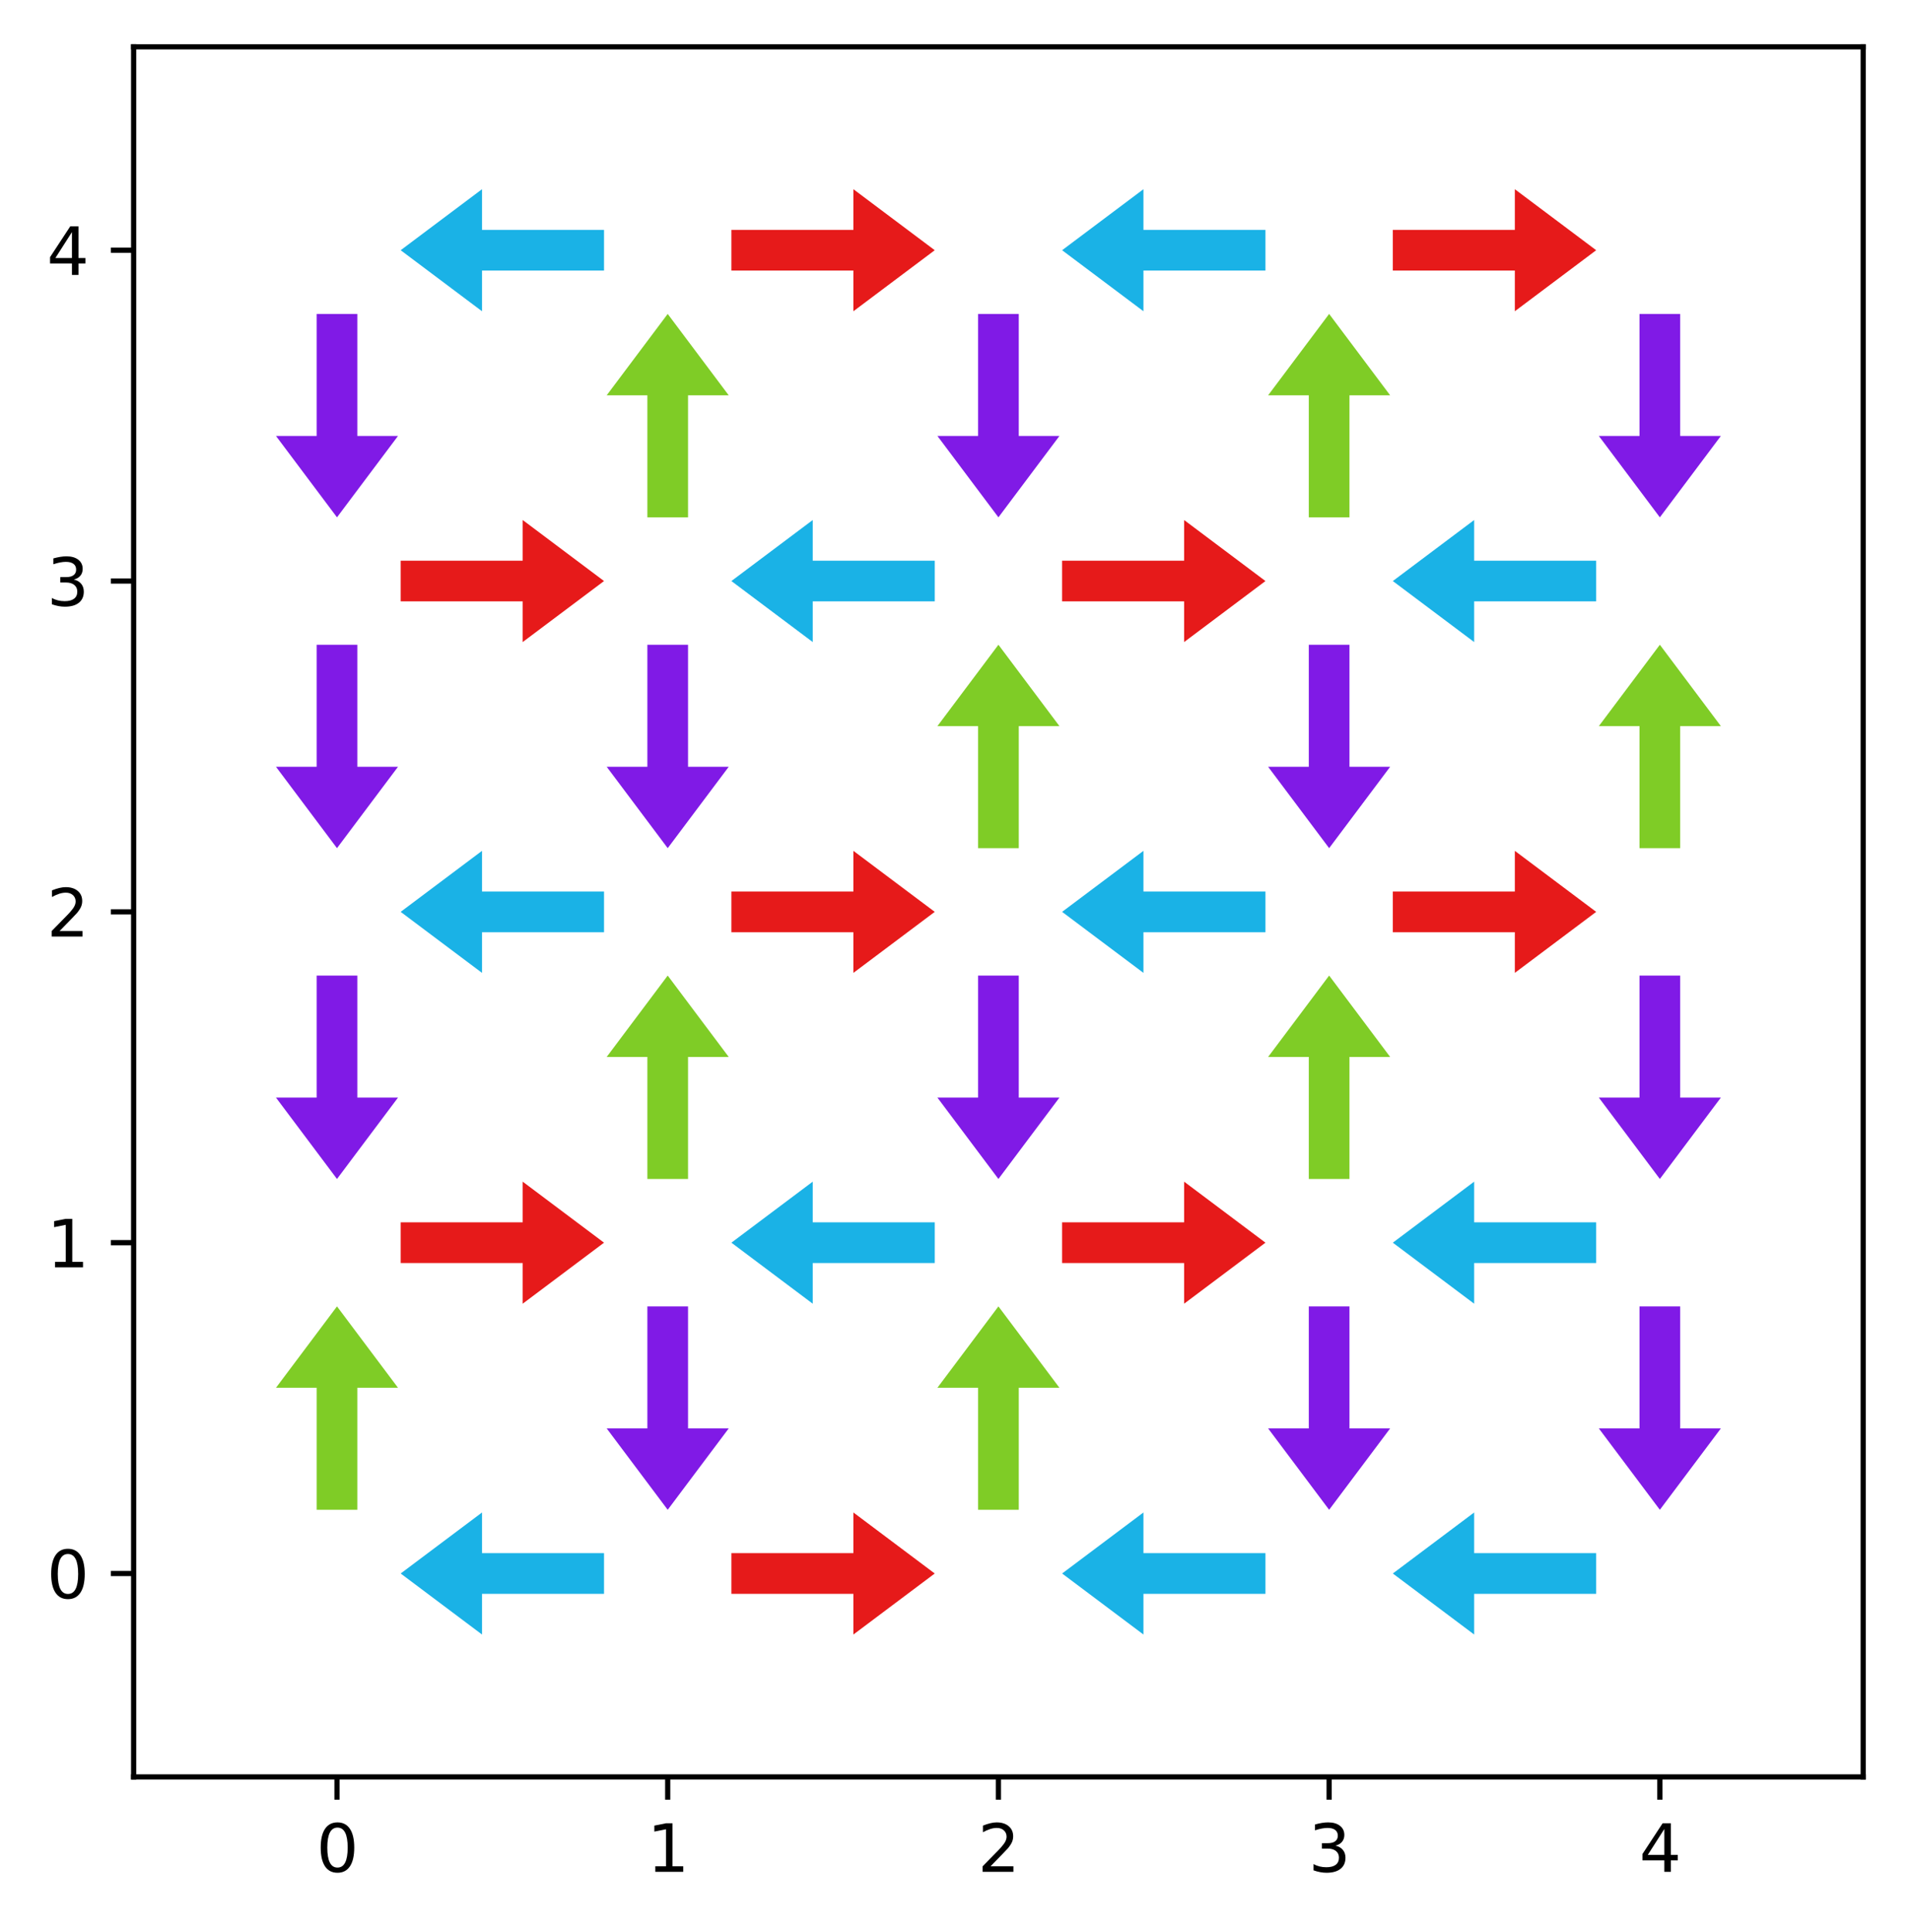 <?xml version="1.0" encoding="utf-8" standalone="no"?>
<!DOCTYPE svg PUBLIC "-//W3C//DTD SVG 1.1//EN"
  "http://www.w3.org/Graphics/SVG/1.1/DTD/svg11.dtd">
<svg xmlns:xlink="http://www.w3.org/1999/xlink" width="293.875pt" height="297.19pt" viewBox="0 0 293.875 297.19" xmlns="http://www.w3.org/2000/svg" version="1.1">
 <defs>
  <style type="text/css">*{stroke-linejoin: round; stroke-linecap: butt}</style>
 </defs>
 <g id="figure_1">
  <g id="patch_1">
   <path d="M 0 297.19 
L 293.875 297.19 
L 293.875 0 
L 0 0 
z
" style="fill: #ffffff"/>
  </g>
  <g id="axes_1">
   <g id="patch_2">
    <path d="M 20.562 273.312 
L 286.675 273.312 
L 286.675 7.2 
L 20.562 7.2 
z
" style="fill: #ffffff"/>
   </g>
   <g id="SpinQuiver_1">
    <path d="M 92.936 245.153 
L 74.163 245.153 
L 74.163 251.411 
L 61.648 242.025 
L 74.163 232.638 
L 74.163 238.896 
L 92.936 238.896 
L 92.936 245.153 
" clip-path="url(#p6114de74e1)" style="fill: #1ab2e6"/>
    <path d="M 112.533 238.896 
L 131.305 238.896 
L 131.305 232.638 
L 143.82 242.025 
L 131.305 251.411 
L 131.305 245.153 
L 112.533 245.153 
L 112.533 238.896 
" clip-path="url(#p6114de74e1)" style="fill: #e61a1a"/>
    <path d="M 194.704 245.153 
L 175.932 245.153 
L 175.932 251.411 
L 163.417 242.025 
L 175.932 232.638 
L 175.932 238.896 
L 194.704 238.896 
L 194.704 245.153 
" clip-path="url(#p6114de74e1)" style="fill: #1ab2e6"/>
    <path d="M 245.589 245.153 
L 226.816 245.153 
L 226.816 251.411 
L 214.301 242.025 
L 226.816 232.638 
L 226.816 238.896 
L 245.589 238.896 
L 245.589 245.153 
" clip-path="url(#p6114de74e1)" style="fill: #1ab2e6"/>
    <path d="M 48.721 232.226 
L 48.721 213.454 
L 42.464 213.454 
L 51.85 200.939 
L 61.236 213.454 
L 54.979 213.454 
L 54.979 232.226 
L 48.721 232.226 
" clip-path="url(#p6114de74e1)" style="fill: #7fcc26"/>
    <path d="M 105.863 200.939 
L 105.863 219.711 
L 112.12 219.711 
L 102.734 232.226 
L 93.348 219.711 
L 99.605 219.711 
L 99.605 200.939 
L 105.863 200.939 
" clip-path="url(#p6114de74e1)" style="fill: #801ae6"/>
    <path d="M 150.49 232.226 
L 150.49 213.454 
L 144.232 213.454 
L 153.619 200.939 
L 163.005 213.454 
L 156.747 213.454 
L 156.747 232.226 
L 150.49 232.226 
" clip-path="url(#p6114de74e1)" style="fill: #7fcc26"/>
    <path d="M 207.632 200.939 
L 207.632 219.711 
L 213.889 219.711 
L 204.503 232.226 
L 195.117 219.711 
L 201.374 219.711 
L 201.374 200.939 
L 207.632 200.939 
" clip-path="url(#p6114de74e1)" style="fill: #801ae6"/>
    <path d="M 258.516 200.939 
L 258.516 219.711 
L 264.773 219.711 
L 255.387 232.226 
L 246.001 219.711 
L 252.258 219.711 
L 252.258 200.939 
L 258.516 200.939 
" clip-path="url(#p6114de74e1)" style="fill: #801ae6"/>
    <path d="M 61.648 188.012 
L 80.421 188.012 
L 80.421 181.754 
L 92.936 191.14 
L 80.421 200.527 
L 80.421 194.269 
L 61.648 194.269 
L 61.648 188.012 
" clip-path="url(#p6114de74e1)" style="fill: #e61a1a"/>
    <path d="M 143.82 194.269 
L 125.048 194.269 
L 125.048 200.527 
L 112.533 191.14 
L 125.048 181.754 
L 125.048 188.012 
L 143.82 188.012 
L 143.82 194.269 
" clip-path="url(#p6114de74e1)" style="fill: #1ab2e6"/>
    <path d="M 163.417 188.012 
L 182.189 188.012 
L 182.189 181.754 
L 194.704 191.14 
L 182.189 200.527 
L 182.189 194.269 
L 163.417 194.269 
L 163.417 188.012 
" clip-path="url(#p6114de74e1)" style="fill: #e61a1a"/>
    <path d="M 245.589 194.269 
L 226.816 194.269 
L 226.816 200.527 
L 214.301 191.14 
L 226.816 181.754 
L 226.816 188.012 
L 245.589 188.012 
L 245.589 194.269 
" clip-path="url(#p6114de74e1)" style="fill: #1ab2e6"/>
    <path d="M 54.979 150.054 
L 54.979 168.827 
L 61.236 168.827 
L 51.85 181.342 
L 42.464 168.827 
L 48.721 168.827 
L 48.721 150.054 
L 54.979 150.054 
" clip-path="url(#p6114de74e1)" style="fill: #801ae6"/>
    <path d="M 99.605 181.342 
L 99.605 162.569 
L 93.348 162.569 
L 102.734 150.054 
L 112.12 162.569 
L 105.863 162.569 
L 105.863 181.342 
L 99.605 181.342 
" clip-path="url(#p6114de74e1)" style="fill: #7fcc26"/>
    <path d="M 156.747 150.054 
L 156.747 168.827 
L 163.005 168.827 
L 153.619 181.342 
L 144.232 168.827 
L 150.49 168.827 
L 150.49 150.054 
L 156.747 150.054 
" clip-path="url(#p6114de74e1)" style="fill: #801ae6"/>
    <path d="M 201.374 181.342 
L 201.374 162.569 
L 195.117 162.569 
L 204.503 150.054 
L 213.889 162.569 
L 207.632 162.569 
L 207.632 181.342 
L 201.374 181.342 
" clip-path="url(#p6114de74e1)" style="fill: #7fcc26"/>
    <path d="M 258.516 150.054 
L 258.516 168.827 
L 264.773 168.827 
L 255.387 181.342 
L 246.001 168.827 
L 252.258 168.827 
L 252.258 150.054 
L 258.516 150.054 
" clip-path="url(#p6114de74e1)" style="fill: #801ae6"/>
    <path d="M 92.936 143.385 
L 74.163 143.385 
L 74.163 149.642 
L 61.648 140.256 
L 74.163 130.87 
L 74.163 137.127 
L 92.936 137.127 
L 92.936 143.385 
" clip-path="url(#p6114de74e1)" style="fill: #1ab2e6"/>
    <path d="M 112.533 137.127 
L 131.305 137.127 
L 131.305 130.87 
L 143.82 140.256 
L 131.305 149.642 
L 131.305 143.385 
L 112.533 143.385 
L 112.533 137.127 
" clip-path="url(#p6114de74e1)" style="fill: #e61a1a"/>
    <path d="M 194.704 143.385 
L 175.932 143.385 
L 175.932 149.642 
L 163.417 140.256 
L 175.932 130.87 
L 175.932 137.127 
L 194.704 137.127 
L 194.704 143.385 
" clip-path="url(#p6114de74e1)" style="fill: #1ab2e6"/>
    <path d="M 214.301 137.127 
L 233.074 137.127 
L 233.074 130.87 
L 245.589 140.256 
L 233.074 149.642 
L 233.074 143.385 
L 214.301 143.385 
L 214.301 137.127 
" clip-path="url(#p6114de74e1)" style="fill: #e61a1a"/>
    <path d="M 54.979 99.17 
L 54.979 117.943 
L 61.236 117.943 
L 51.85 130.458 
L 42.464 117.943 
L 48.721 117.943 
L 48.721 99.17 
L 54.979 99.17 
" clip-path="url(#p6114de74e1)" style="fill: #801ae6"/>
    <path d="M 105.863 99.17 
L 105.863 117.943 
L 112.12 117.943 
L 102.734 130.458 
L 93.348 117.943 
L 99.605 117.943 
L 99.605 99.17 
L 105.863 99.17 
" clip-path="url(#p6114de74e1)" style="fill: #801ae6"/>
    <path d="M 150.49 130.458 
L 150.49 111.685 
L 144.232 111.685 
L 153.619 99.17 
L 163.005 111.685 
L 156.747 111.685 
L 156.747 130.458 
L 150.49 130.458 
" clip-path="url(#p6114de74e1)" style="fill: #7fcc26"/>
    <path d="M 207.632 99.17 
L 207.632 117.943 
L 213.889 117.943 
L 204.503 130.458 
L 195.117 117.943 
L 201.374 117.943 
L 201.374 99.17 
L 207.632 99.17 
" clip-path="url(#p6114de74e1)" style="fill: #801ae6"/>
    <path d="M 252.258 130.458 
L 252.258 111.685 
L 246.001 111.685 
L 255.387 99.17 
L 264.773 111.685 
L 258.516 111.685 
L 258.516 130.458 
L 252.258 130.458 
" clip-path="url(#p6114de74e1)" style="fill: #7fcc26"/>
    <path d="M 61.648 86.243 
L 80.421 86.243 
L 80.421 79.985 
L 92.936 89.372 
L 80.421 98.758 
L 80.421 92.5 
L 61.648 92.5 
L 61.648 86.243 
" clip-path="url(#p6114de74e1)" style="fill: #e61a1a"/>
    <path d="M 143.82 92.5 
L 125.048 92.5 
L 125.048 98.758 
L 112.533 89.372 
L 125.048 79.985 
L 125.048 86.243 
L 143.82 86.243 
L 143.82 92.5 
" clip-path="url(#p6114de74e1)" style="fill: #1ab2e6"/>
    <path d="M 163.417 86.243 
L 182.189 86.243 
L 182.189 79.985 
L 194.704 89.372 
L 182.189 98.758 
L 182.189 92.5 
L 163.417 92.5 
L 163.417 86.243 
" clip-path="url(#p6114de74e1)" style="fill: #e61a1a"/>
    <path d="M 245.589 92.5 
L 226.816 92.5 
L 226.816 98.758 
L 214.301 89.372 
L 226.816 79.985 
L 226.816 86.243 
L 245.589 86.243 
L 245.589 92.5 
" clip-path="url(#p6114de74e1)" style="fill: #1ab2e6"/>
    <path d="M 54.979 48.286 
L 54.979 67.058 
L 61.236 67.058 
L 51.85 79.573 
L 42.464 67.058 
L 48.721 67.058 
L 48.721 48.286 
L 54.979 48.286 
" clip-path="url(#p6114de74e1)" style="fill: #801ae6"/>
    <path d="M 99.605 79.573 
L 99.605 60.801 
L 93.348 60.801 
L 102.734 48.286 
L 112.12 60.801 
L 105.863 60.801 
L 105.863 79.573 
L 99.605 79.573 
" clip-path="url(#p6114de74e1)" style="fill: #7fcc26"/>
    <path d="M 156.747 48.286 
L 156.747 67.058 
L 163.005 67.058 
L 153.619 79.573 
L 144.232 67.058 
L 150.49 67.058 
L 150.49 48.286 
L 156.747 48.286 
" clip-path="url(#p6114de74e1)" style="fill: #801ae6"/>
    <path d="M 201.374 79.573 
L 201.374 60.801 
L 195.117 60.801 
L 204.503 48.286 
L 213.889 60.801 
L 207.632 60.801 
L 207.632 79.573 
L 201.374 79.573 
" clip-path="url(#p6114de74e1)" style="fill: #7fcc26"/>
    <path d="M 258.516 48.286 
L 258.516 67.058 
L 264.773 67.058 
L 255.387 79.573 
L 246.001 67.058 
L 252.258 67.058 
L 252.258 48.286 
L 258.516 48.286 
" clip-path="url(#p6114de74e1)" style="fill: #801ae6"/>
    <path d="M 92.936 41.616 
L 74.163 41.616 
L 74.163 47.874 
L 61.648 38.487 
L 74.163 29.101 
L 74.163 35.359 
L 92.936 35.359 
L 92.936 41.616 
" clip-path="url(#p6114de74e1)" style="fill: #1ab2e6"/>
    <path d="M 112.533 35.359 
L 131.305 35.359 
L 131.305 29.101 
L 143.82 38.487 
L 131.305 47.874 
L 131.305 41.616 
L 112.533 41.616 
L 112.533 35.359 
" clip-path="url(#p6114de74e1)" style="fill: #e61a1a"/>
    <path d="M 194.704 41.616 
L 175.932 41.616 
L 175.932 47.874 
L 163.417 38.487 
L 175.932 29.101 
L 175.932 35.359 
L 194.704 35.359 
L 194.704 41.616 
" clip-path="url(#p6114de74e1)" style="fill: #1ab2e6"/>
    <path d="M 214.301 35.359 
L 233.074 35.359 
L 233.074 29.101 
L 245.589 38.487 
L 233.074 47.874 
L 233.074 41.616 
L 214.301 41.616 
L 214.301 35.359 
" clip-path="url(#p6114de74e1)" style="fill: #e61a1a"/>
   </g>
   <g id="matplotlib.axis_1">
    <g id="xtick_1">
     <g id="line2d_1">
      <defs>
       <path id="m9740250712" d="M 0 0 
L 0 3.5 
" style="stroke: #000000; stroke-width: 0.8"/>
      </defs>
      <g>
       <use xlink:href="#m9740250712" x="51.85" y="273.312" style="stroke: #000000; stroke-width: 0.8"/>
      </g>
     </g>
     <g id="text_1">
      <!-- 0 -->
      <g transform="translate(48.669 287.91) scale(0.1 -0.1)">
       <defs>
        <path id="DejaVuSans-30" d="M 2034 4250 
Q 1547 4250 1301 3770 
Q 1056 3291 1056 2328 
Q 1056 1369 1301 889 
Q 1547 409 2034 409 
Q 2525 409 2770 889 
Q 3016 1369 3016 2328 
Q 3016 3291 2770 3770 
Q 2525 4250 2034 4250 
z
M 2034 4750 
Q 2819 4750 3233 4129 
Q 3647 3509 3647 2328 
Q 3647 1150 3233 529 
Q 2819 -91 2034 -91 
Q 1250 -91 836 529 
Q 422 1150 422 2328 
Q 422 3509 836 4129 
Q 1250 4750 2034 4750 
z
" transform="scale(0.016)"/>
       </defs>
       <use xlink:href="#DejaVuSans-30"/>
      </g>
     </g>
    </g>
    <g id="xtick_2">
     <g id="line2d_2">
      <g>
       <use xlink:href="#m9740250712" x="102.734" y="273.312" style="stroke: #000000; stroke-width: 0.8"/>
      </g>
     </g>
     <g id="text_2">
      <!-- 1 -->
      <g transform="translate(99.553 287.91) scale(0.1 -0.1)">
       <defs>
        <path id="DejaVuSans-31" d="M 794 531 
L 1825 531 
L 1825 4091 
L 703 3866 
L 703 4441 
L 1819 4666 
L 2450 4666 
L 2450 531 
L 3481 531 
L 3481 0 
L 794 0 
L 794 531 
z
" transform="scale(0.016)"/>
       </defs>
       <use xlink:href="#DejaVuSans-31"/>
      </g>
     </g>
    </g>
    <g id="xtick_3">
     <g id="line2d_3">
      <g>
       <use xlink:href="#m9740250712" x="153.619" y="273.312" style="stroke: #000000; stroke-width: 0.8"/>
      </g>
     </g>
     <g id="text_3">
      <!-- 2 -->
      <g transform="translate(150.437 287.91) scale(0.1 -0.1)">
       <defs>
        <path id="DejaVuSans-32" d="M 1228 531 
L 3431 531 
L 3431 0 
L 469 0 
L 469 531 
Q 828 903 1448 1529 
Q 2069 2156 2228 2338 
Q 2531 2678 2651 2914 
Q 2772 3150 2772 3378 
Q 2772 3750 2511 3984 
Q 2250 4219 1831 4219 
Q 1534 4219 1204 4116 
Q 875 4013 500 3803 
L 500 4441 
Q 881 4594 1212 4672 
Q 1544 4750 1819 4750 
Q 2544 4750 2975 4387 
Q 3406 4025 3406 3419 
Q 3406 3131 3298 2873 
Q 3191 2616 2906 2266 
Q 2828 2175 2409 1742 
Q 1991 1309 1228 531 
z
" transform="scale(0.016)"/>
       </defs>
       <use xlink:href="#DejaVuSans-32"/>
      </g>
     </g>
    </g>
    <g id="xtick_4">
     <g id="line2d_4">
      <g>
       <use xlink:href="#m9740250712" x="204.503" y="273.312" style="stroke: #000000; stroke-width: 0.8"/>
      </g>
     </g>
     <g id="text_4">
      <!-- 3 -->
      <g transform="translate(201.322 287.91) scale(0.1 -0.1)">
       <defs>
        <path id="DejaVuSans-33" d="M 2597 2516 
Q 3050 2419 3304 2112 
Q 3559 1806 3559 1356 
Q 3559 666 3084 287 
Q 2609 -91 1734 -91 
Q 1441 -91 1130 -33 
Q 819 25 488 141 
L 488 750 
Q 750 597 1062 519 
Q 1375 441 1716 441 
Q 2309 441 2620 675 
Q 2931 909 2931 1356 
Q 2931 1769 2642 2001 
Q 2353 2234 1838 2234 
L 1294 2234 
L 1294 2753 
L 1863 2753 
Q 2328 2753 2575 2939 
Q 2822 3125 2822 3475 
Q 2822 3834 2567 4026 
Q 2313 4219 1838 4219 
Q 1578 4219 1281 4162 
Q 984 4106 628 3988 
L 628 4550 
Q 988 4650 1302 4700 
Q 1616 4750 1894 4750 
Q 2613 4750 3031 4423 
Q 3450 4097 3450 3541 
Q 3450 3153 3228 2886 
Q 3006 2619 2597 2516 
z
" transform="scale(0.016)"/>
       </defs>
       <use xlink:href="#DejaVuSans-33"/>
      </g>
     </g>
    </g>
    <g id="xtick_5">
     <g id="line2d_5">
      <g>
       <use xlink:href="#m9740250712" x="255.387" y="273.312" style="stroke: #000000; stroke-width: 0.8"/>
      </g>
     </g>
     <g id="text_5">
      <!-- 4 -->
      <g transform="translate(252.206 287.91) scale(0.1 -0.1)">
       <defs>
        <path id="DejaVuSans-34" d="M 2419 4116 
L 825 1625 
L 2419 1625 
L 2419 4116 
z
M 2253 4666 
L 3047 4666 
L 3047 1625 
L 3713 1625 
L 3713 1100 
L 3047 1100 
L 3047 0 
L 2419 0 
L 2419 1100 
L 313 1100 
L 313 1709 
L 2253 4666 
z
" transform="scale(0.016)"/>
       </defs>
       <use xlink:href="#DejaVuSans-34"/>
      </g>
     </g>
    </g>
   </g>
   <g id="matplotlib.axis_2">
    <g id="ytick_1">
     <g id="line2d_6">
      <defs>
       <path id="m3b032d2089" d="M 0 0 
L -3.5 0 
" style="stroke: #000000; stroke-width: 0.8"/>
      </defs>
      <g>
       <use xlink:href="#m3b032d2089" x="20.562" y="242.025" style="stroke: #000000; stroke-width: 0.8"/>
      </g>
     </g>
     <g id="text_6">
      <!-- 0 -->
      <g transform="translate(7.2 245.824) scale(0.1 -0.1)">
       <use xlink:href="#DejaVuSans-30"/>
      </g>
     </g>
    </g>
    <g id="ytick_2">
     <g id="line2d_7">
      <g>
       <use xlink:href="#m3b032d2089" x="20.562" y="191.14" style="stroke: #000000; stroke-width: 0.8"/>
      </g>
     </g>
     <g id="text_7">
      <!-- 1 -->
      <g transform="translate(7.2 194.939) scale(0.1 -0.1)">
       <use xlink:href="#DejaVuSans-31"/>
      </g>
     </g>
    </g>
    <g id="ytick_3">
     <g id="line2d_8">
      <g>
       <use xlink:href="#m3b032d2089" x="20.562" y="140.256" style="stroke: #000000; stroke-width: 0.8"/>
      </g>
     </g>
     <g id="text_8">
      <!-- 2 -->
      <g transform="translate(7.2 144.055) scale(0.1 -0.1)">
       <use xlink:href="#DejaVuSans-32"/>
      </g>
     </g>
    </g>
    <g id="ytick_4">
     <g id="line2d_9">
      <g>
       <use xlink:href="#m3b032d2089" x="20.562" y="89.372" style="stroke: #000000; stroke-width: 0.8"/>
      </g>
     </g>
     <g id="text_9">
      <!-- 3 -->
      <g transform="translate(7.2 93.171) scale(0.1 -0.1)">
       <use xlink:href="#DejaVuSans-33"/>
      </g>
     </g>
    </g>
    <g id="ytick_5">
     <g id="line2d_10">
      <g>
       <use xlink:href="#m3b032d2089" x="20.562" y="38.487" style="stroke: #000000; stroke-width: 0.8"/>
      </g>
     </g>
     <g id="text_10">
      <!-- 4 -->
      <g transform="translate(7.2 42.287) scale(0.1 -0.1)">
       <use xlink:href="#DejaVuSans-34"/>
      </g>
     </g>
    </g>
   </g>
   <g id="patch_3">
    <path d="M 20.562 273.312 
L 20.562 7.2 
" style="fill: none; stroke: #000000; stroke-width: 0.8; stroke-linejoin: miter; stroke-linecap: square"/>
   </g>
   <g id="patch_4">
    <path d="M 286.675 273.312 
L 286.675 7.2 
" style="fill: none; stroke: #000000; stroke-width: 0.8; stroke-linejoin: miter; stroke-linecap: square"/>
   </g>
   <g id="patch_5">
    <path d="M 20.562 273.312 
L 286.675 273.312 
" style="fill: none; stroke: #000000; stroke-width: 0.8; stroke-linejoin: miter; stroke-linecap: square"/>
   </g>
   <g id="patch_6">
    <path d="M 20.562 7.2 
L 286.675 7.2 
" style="fill: none; stroke: #000000; stroke-width: 0.8; stroke-linejoin: miter; stroke-linecap: square"/>
   </g>
  </g>
 </g>
 <defs>
  <clipPath id="p6114de74e1">
   <rect x="20.562" y="7.2" width="266.112" height="266.112"/>
  </clipPath>
 </defs>
</svg>